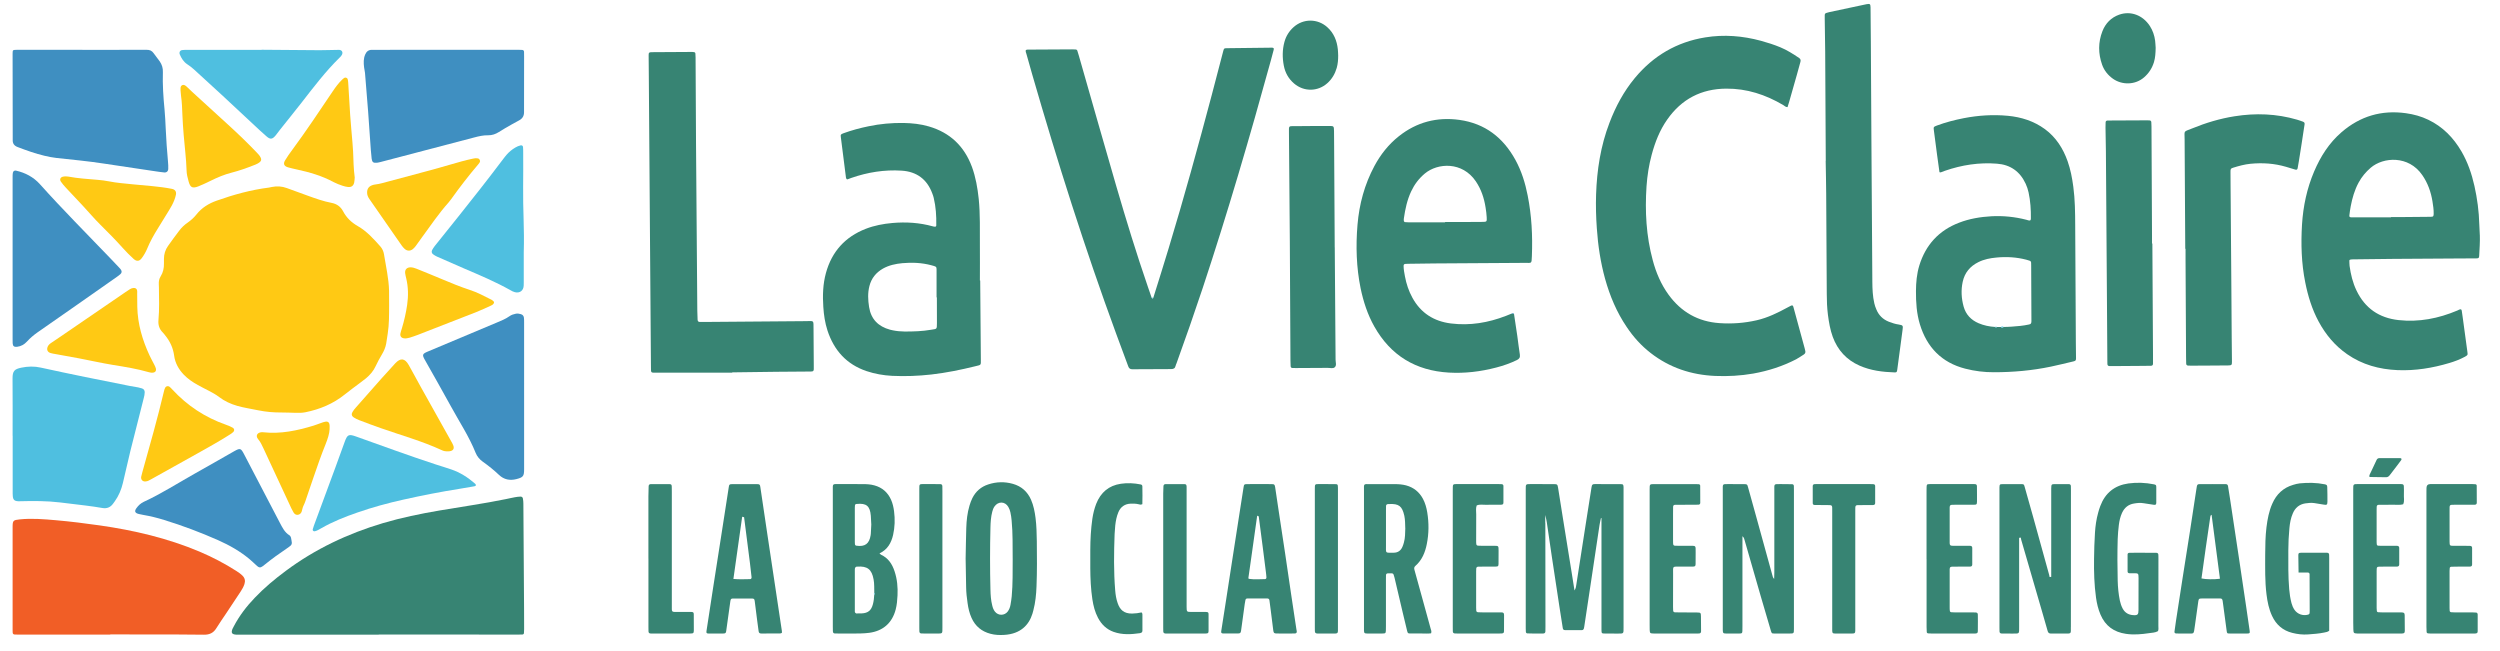 <svg height="44" viewBox="0 0 169 44" width="169" xmlns="http://www.w3.org/2000/svg"><path d="m26.305 20.66c-.004.633.004 1.262-.094 1.887-.035.227-.066.457-.105.684-.047.258-.148.492-.281.715-.156.266-.305.531-.434.812-.145.32-.375.582-.641.809-.129.105-.262.203-.398.305-.344.262-.703.516-1.039.789-.789.637-1.688 1.008-2.668 1.207-.215.043-.434.047-.652.039-.32-.008-.641-.023-.961-.023-.523.004-1.043-.039-1.562-.145-.477-.102-.957-.168-1.426-.301-.445-.129-.863-.316-1.234-.602-.215-.164-.453-.293-.691-.418-.25-.129-.5-.254-.746-.391-.352-.195-.68-.418-.957-.707-.344-.363-.582-.789-.645-1.285-.07-.516-.277-.957-.598-1.355-.055-.07-.109-.145-.172-.207-.238-.234-.32-.52-.289-.844.066-.73.039-1.465.031-2.195 0-.078-.004-.156-.008-.23-.008-.184.02-.355.121-.516.172-.27.234-.566.227-.883-.004-.102 0-.207 0-.309 0-.316.09-.609.273-.867.242-.348.496-.688.75-1.023.164-.219.355-.406.582-.559.223-.156.422-.336.59-.547.363-.461.832-.746 1.375-.938 1.152-.41 2.32-.73 3.531-.883.062-.008.125-.023.188-.039.348-.07.688-.051 1.02.074.469.176.938.34 1.406.512.531.191 1.062.383 1.617.488.348.066.613.254.777.566.23.438.566.758.988 1 .613.348 1.074.863 1.535 1.383.129.148.211.328.242.52.129.824.324 1.637.344 2.477.008.332.004.668.004 1zm0 0" fill="#ffc914"/><path d="m77.969 20.113c.344-1.105.695-2.207 1.027-3.312 1.043-3.438 1.996-6.902 2.918-10.375.258-.98.512-1.965.77-2.945.051-.207.062-.219.246-.223 1-.012 1.996-.023 2.996-.035.012 0 .027-.004.039-.004.137.008.164.035.133.16-.059.234-.125.473-.188.707-1.418 5.16-2.922 10.297-4.605 15.379-.566 1.703-1.16 3.402-1.77 5.09-.023.059-.055.117-.066.18-.039.172-.145.215-.309.215-.871 0-1.742.004-2.613.012-.148 0-.227-.055-.277-.195-.27-.738-.547-1.469-.816-2.203-2.121-5.773-3.973-11.633-5.68-17.543-.129-.457-.262-.914-.387-1.371-.023-.082-.07-.168-.043-.262.082-.051.172-.035.262-.035.961-.008 1.918-.012 2.879-.016.078-.004.152 0 .23.008.051.004.098.031.113.086.035.109.07.219.102.332.84 2.938 1.676 5.875 2.527 8.809.668 2.293 1.367 4.574 2.145 6.832.082.242.168.484.25.727.051.074.09.062.117-.02zm0 0" fill="#378473"/><path d="m25.602 42.902c-3.148 0-6.297 0-9.445 0-.129 0-.258.012-.379-.035-.086-.035-.117-.094-.109-.184.012-.129.082-.238.141-.352.375-.711.855-1.34 1.41-1.918.637-.672 1.348-1.262 2.086-1.812 1.996-1.488 4.207-2.531 6.582-3.238 1.254-.371 2.531-.633 3.816-.852 1.5-.258 3.008-.465 4.5-.773.203-.039.398-.09.602-.125.125-.023.254-.039.379-.043.082-.004.152.047.164.133.02.113.031.23.031.344.016 2.363.035 4.727.047 7.09.004.465.004.926.004 1.391 0 .09-.004.18-.012.266-.004.059-.043.094-.102.098-.113.004-.23.008-.344.008-2.012-.004-4.02-.008-6.031-.008-1.113-.004-2.227 0-3.34 0zm0 0" fill="#378473"/><path d="m120.836 7.242c-.133 0-.199-.086-.285-.137-1.195-.707-2.469-1.125-3.863-1.113-1.684.012-3.016.707-3.984 2.09-.508.723-.824 1.531-1.051 2.383-.188.695-.297 1.406-.348 2.125-.113 1.691-.023 3.363.422 5.008.223.836.559 1.625 1.07 2.328.855 1.172 2 1.82 3.441 1.918.848.059 1.688-.004 2.52-.195.742-.172 1.422-.504 2.086-.867.387-.207.34-.211.453.203.238.852.469 1.707.699 2.562.016.051.02.102.035.152.035.109.008.199-.094.266-.172.105-.34.227-.52.324-.918.473-1.891.785-2.902.965-.852.148-1.707.195-2.566.16-1.613-.07-3.09-.555-4.375-1.559-.633-.492-1.164-1.082-1.609-1.75-.676-.996-1.137-2.094-1.461-3.254-.309-1.117-.48-2.258-.559-3.414-.055-.758-.074-1.516-.051-2.273.055-1.664.305-3.297.906-4.863.418-1.098.965-2.125 1.719-3.031 1.246-1.5 2.828-2.43 4.754-2.742 1.27-.207 2.527-.105 3.766.23.445.121.883.262 1.309.438.453.188.863.449 1.27.723.102.066.121.152.09.266-.082.297-.164.594-.246.891-.172.605-.344 1.211-.516 1.812-.035.121-.074.242-.109.355zm0 0" fill="#378473"/><path d="m167.637 15.895c.016.465-.02.926-.043 1.387-.008.156-.035.18-.184.184-.488.004-.977.004-1.461.008-1.395.008-2.789.016-4.188.027-.883.008-1.766.02-2.648.031-.074 0-.152 0-.227.016-.031.004-.074.031-.07.078.008.117 0 .23.016.348.078.574.215 1.137.465 1.66.574 1.203 1.531 1.859 2.844 2.004 1.383.152 2.699-.109 3.973-.645.047-.023.09-.047.137-.066.102-.039.148-.02.164.082.023.152.043.305.066.457.105.777.211 1.551.316 2.328.031.203.02.219-.18.328-.328.176-.676.309-1.031.414-1.148.344-2.316.535-3.52.484-1.227-.055-2.371-.363-3.395-1.074-.828-.574-1.453-1.324-1.93-2.207-.449-.832-.723-1.727-.906-2.648-.262-1.297-.297-2.605-.219-3.914.078-1.238.332-2.441.82-3.586.434-1.02 1.016-1.934 1.859-2.66 1.258-1.082 2.707-1.508 4.352-1.277.523.074 1.027.211 1.504.441.977.469 1.703 1.211 2.246 2.145.422.727.691 1.512.875 2.332.191.855.305 1.719.328 2.594.008.242.023.488.035.73zm-6.004-1.203v-.016c.305 0 .613 0 .922-.004.586-.004 1.176-.008 1.762-.016.176-.004.195-.031.199-.203.008-.285-.039-.562-.082-.844-.105-.641-.316-1.238-.691-1.777-.922-1.336-2.625-1.227-3.484-.492-.336.289-.609.617-.82 1.008-.27.5-.426 1.043-.531 1.598-.039.199-.066.406-.09.609-.012.102.023.133.129.137h.191zm0 0" fill="#378473"/><path d="m102.348 21.23c.074.496.152.992.223 1.488.059.418.105.84.172 1.258.027.184-.039.285-.199.363-.449.219-.922.383-1.406.508-1.047.273-2.109.402-3.191.34-2.246-.129-3.941-1.152-5.051-3.129-.449-.801-.73-1.668-.918-2.566-.289-1.418-.332-2.855-.211-4.297.117-1.395.477-2.727 1.141-3.969.418-.777.953-1.461 1.648-2.012 1.207-.961 2.582-1.32 4.105-1.109 1.73.242 2.957 1.199 3.785 2.711.41.75.66 1.559.824 2.395.27 1.355.34 2.727.285 4.105-.023.539-.004.449-.477.453-2.035.016-4.074.023-6.109.039-.59.004-1.176.016-1.766.023-.062.004-.129.004-.191.008-.098.008-.129.043-.129.148.004.234.047.461.09.688.094.508.254.996.504 1.449.566 1.035 1.453 1.598 2.609 1.742 1.285.16 2.523-.051 3.723-.516.121-.047.238-.098.359-.145.059.008.121.016.18.027zm-4.66-6.199c0-.008 0-.016 0-.023h1.227c.438-.004.871-.004 1.305-.008.285-.004.297-.012.281-.312-.012-.215-.039-.434-.074-.648-.098-.641-.297-1.242-.664-1.785-.914-1.344-2.566-1.25-3.441-.527-.402.336-.707.738-.926 1.207-.27.574-.402 1.188-.492 1.812-.012.062-.012.129-.004.191.004.031.043.074.066.078.102.012.207.016.309.016zm0 0" fill="#378473"/><path d="m131.109 11.645c-.055-.398-.113-.793-.164-1.188-.074-.547-.145-1.094-.215-1.641-.031-.23-.027-.242.211-.332.59-.219 1.195-.375 1.812-.496.984-.191 1.98-.254 2.98-.16.906.086 1.754.355 2.5.898.75.551 1.227 1.301 1.535 2.164.199.559.309 1.141.387 1.727.117.867.125 1.742.129 2.617.016 2.645.031 5.293.043 7.941.004.348.012.691.012 1.039 0 .145-.023.18-.168.215-.512.121-1.02.246-1.531.355-1.27.266-2.559.379-3.855.379-.652.004-1.301-.078-1.938-.242-1.59-.41-2.586-1.438-3.062-2.996-.223-.734-.27-1.488-.266-2.25.004-.582.055-1.156.223-1.715.43-1.406 1.324-2.383 2.695-2.906.699-.27 1.43-.391 2.176-.434.797-.043 1.586.035 2.359.234.051.012.098.031.148.043.129.031.164.004.168-.129.008-.59-.031-1.18-.156-1.762-.043-.199-.109-.395-.195-.582-.387-.836-1.039-1.293-1.945-1.359-1.203-.094-2.371.086-3.512.48-.098.035-.191.074-.289.109-.012 0-.023-.004-.082-.012zm3.766 10.457c.035.051.07.055.109.004h.277c.059.062.121.062.18-.004.18-.004.359-.004.539-.02.395-.027.789-.059 1.176-.145.137-.031.16-.066.168-.211.004-.039 0-.078 0-.117-.004-1.219-.012-2.438-.016-3.656 0-.062-.004-.125-.004-.191-.004-.07-.035-.121-.109-.141-.07-.02-.145-.047-.219-.066-.664-.172-1.336-.211-2.016-.145-.422.039-.836.117-1.219.309-.562.277-.93.715-1.062 1.332-.121.562-.09 1.121.062 1.672.152.547.504.91 1.016 1.129.359.152.73.227 1.117.25zm0 0" fill="#378473"/><path d="m66.262 18.965c.016 1.773.031 3.543.043 5.316.004.43.031.375-.375.477-.98.242-1.969.445-2.977.559-.879.098-1.762.133-2.645.09-.59-.031-1.172-.133-1.73-.32-1.352-.457-2.199-1.402-2.641-2.746-.168-.516-.246-1.051-.281-1.59-.051-.77-.031-1.539.176-2.293.398-1.453 1.301-2.449 2.699-2.992.574-.223 1.18-.336 1.793-.391.926-.082 1.84-.023 2.738.227.051.016.102.023.152.023.043.004.062-.031.078-.07.004-.012 0-.023 0-.039.012-.617-.027-1.23-.172-1.836-.023-.098-.055-.195-.094-.293-.355-.969-1.059-1.488-2.082-1.551-1.16-.074-2.293.109-3.395.492-.082.031-.164.066-.25.094-.039.012-.074-.008-.09-.047-.012-.023-.02-.051-.023-.074-.113-.906-.23-1.809-.344-2.715-.023-.191-.016-.203.176-.277.555-.203 1.121-.355 1.699-.473.777-.164 1.57-.234 2.363-.223.578.012 1.152.07 1.707.234 1.43.414 2.395 1.332 2.914 2.73.258.703.383 1.434.461 2.176.105 1.039.07 2.082.078 3.121.008.797 0 1.594 0 2.391zm-2.93 1.141c-.004 0-.012 0-.02 0 0-.566 0-1.129 0-1.695 0-.062.004-.129 0-.191-.004-.172-.02-.191-.184-.242-.059-.02-.121-.035-.184-.051-.637-.168-1.289-.195-1.941-.137-.457.043-.906.137-1.316.367-.469.27-.781.656-.914 1.18-.121.469-.098.941-.023 1.414.129.828.625 1.32 1.414 1.535.062.016.125.031.188.043.262.055.527.078.801.082.602 0 1.199-.016 1.793-.121.379-.07.391.004.391-.453-.008-.578-.004-1.156-.004-1.73zm0 0" fill="#378473"/><path d="m7.457 42.898c-2.086 0-4.172 0-6.258 0-.066 0-.129 0-.195-.004-.086 0-.145-.043-.148-.137-.004-.062-.004-.125-.004-.191 0-2.312 0-4.625 0-6.938 0-.438.043-.473.473-.516.82-.086 1.637-.016 2.453.055.992.086 1.984.211 2.973.352 2.312.332 4.574.859 6.734 1.77.863.367 1.691.797 2.48 1.301.152.098.301.199.43.328.16.16.199.348.129.566-.059.184-.156.348-.262.512-.328.504-.664 1.004-1 1.508-.211.32-.438.633-.637.961-.195.32-.461.445-.832.441-1.176-.016-2.355-.016-3.531-.016-.934-.004-1.871-.004-2.805-.004zm0 0" fill="#f15e26"/><path d="m49.5 25.191c-1.703 0-3.406 0-5.109 0-.414 0-.383.043-.387-.398-.023-3.145-.047-6.293-.07-9.441-.023-3.402-.051-6.809-.074-10.211-.004-.465-.012-.926-.012-1.391-.004-.188.027-.223.223-.223.91-.008 1.816-.012 2.727-.016.039 0 .078.004.113.012.055.008.094.039.098.098.008.09.012.18.012.27.012 1.965.02 3.934.031 5.898.027 3.738.055 7.477.086 11.215 0 .203.012.41.02.613.004.09.051.145.141.148.102.004.207.004.309 0 2.277-.016 4.555-.039 6.832-.055.625-.004.543-.098.555.551.012.812.012 1.621.016 2.43v.27c0 .09-.039.145-.133.152-.09.004-.18.004-.27.004-.703.004-1.406.008-2.113.016-.996.012-1.996.027-2.992.039zm0 0" fill="#378473"/><path d="m123.422 10.871c-.012-2.457-.023-4.91-.039-7.363-.004-.746-.02-1.492-.031-2.238 0-.078 0-.152 0-.23-.004-.086.031-.148.121-.168.062-.016.121-.035.184-.051.812-.172 1.629-.348 2.441-.52.023-.008.051-.012.074-.016.234-.043.273-.023.277.219.012.77.016 1.543.02 2.312.012 2.277.023 4.551.039 6.824.02 3.137.043 6.273.062 9.41.004.488.023.977.133 1.453.031.137.078.273.133.402.16.402.445.684.848.844.215.082.434.156.664.188.32.047.297.094.262.383-.047.355-.094.711-.141 1.066-.07.535-.141 1.07-.215 1.605-.023.168-.043.188-.188.184-.809-.027-1.605-.125-2.359-.457-.879-.387-1.477-1.039-1.812-1.941-.176-.484-.262-.992-.328-1.5-.059-.473-.078-.945-.078-1.422-.008-2.25-.023-4.5-.039-6.75-.004-.746-.023-1.488-.035-2.234zm0 0" fill="#378473"/><path d="m5.566 3.371c1.445 0 2.891.004 4.336-.004.215-.004.363.055.484.23.129.191.285.363.414.555.148.215.223.457.211.727-.027.848.031 1.691.113 2.535.039.422.059.844.078 1.27.031.754.09 1.512.156 2.266.016.152.02.305.016.461-.004.164-.109.262-.273.246-.191-.016-.379-.047-.57-.074-1.176-.176-2.352-.348-3.523-.527-1.062-.164-2.133-.262-3.199-.379-.266-.027-.531-.086-.793-.145-.621-.145-1.223-.363-1.82-.59-.242-.09-.348-.246-.336-.496.004-.09 0-.18 0-.27-.004-1.785-.004-3.57-.008-5.355 0-.062 0-.129 0-.191.004-.25.008-.258.262-.262h1.422 3.031zm0 0" fill="#3f8fc1"/><path d="m.852 29.449c0-1.289.008-2.574-.004-3.859-.004-.516.133-.637.586-.734.445-.094.887-.105 1.332-.004 1.996.441 4.004.84 6.008 1.238.191.035.379.062.566.098.09.02.176.043.262.07.121.043.184.133.18.266-.004.129-.027.254-.062.379-.305 1.191-.609 2.387-.906 3.582-.176.723-.332 1.449-.508 2.172-.105.441-.277.855-.543 1.227-.035.051-.074.102-.113.156-.18.254-.418.355-.73.301-.379-.066-.758-.121-1.141-.168-.57-.074-1.141-.137-1.711-.207-.906-.109-1.812-.105-2.723-.082-.039 0-.078 0-.117 0-.25-.012-.344-.098-.363-.348-.012-.117-.008-.23-.008-.348 0-1.246 0-2.492 0-3.738zm0 0" fill="#4fbfe0"/><path d="m30.199 3.367h4.875c.078 0 .152.004.23.008.074.004.117.055.121.125.004.102.004.203.004.309 0 1.207-.004 2.414-.004 3.621v.152c.004.258-.113.441-.34.559-.168.09-.336.18-.504.277-.289.164-.578.328-.859.508-.223.141-.461.223-.723.219-.324-.008-.633.066-.945.148-1.766.469-3.535.926-5.305 1.391-.332.086-.668.176-1 .262-.086.02-.176.047-.262.055-.25.027-.332-.035-.363-.277-.02-.191-.039-.383-.055-.574-.062-.871-.117-1.742-.184-2.613-.066-.871-.141-1.738-.211-2.609-.012-.125-.047-.25-.062-.379-.035-.297-.047-.586.078-.871.086-.195.223-.309.441-.309h.23zm0 0" fill="#3f8fc1"/><path d="m147.723 16.816c-.016-2.469-.031-4.934-.043-7.402 0-.609-.109-.484.504-.73.926-.379 1.879-.668 2.871-.824 1.422-.227 2.832-.176 4.219.227.062.02.125.035.184.059.406.133.352.117.297.484-.109.75-.23 1.496-.348 2.246-.027.164-.051.328-.086.492-.02.098-.07.125-.168.094-.211-.059-.418-.125-.625-.188-.785-.23-1.586-.281-2.395-.203-.398.039-.781.145-1.16.262-.176.051-.191.082-.191.277-.004.258.004.516.004.773.02 2.375.039 4.754.055 7.129.008 1.121.016 2.238.023 3.355.004.527.012 1.055.016 1.578.004.223-.023.254-.234.258-.332.004-.664.004-.996.008-.488 0-.973.004-1.461.008-.09 0-.18 0-.27-.004-.094-.004-.133-.062-.133-.148-.004-.145-.008-.285-.008-.426-.012-2.199-.023-4.395-.035-6.594 0-.242 0-.488 0-.73-.004 0-.012 0-.02 0zm0 0" fill="#378473"/><path d="m145.5 16.461c.012 2.504.027 5.008.043 7.512v.617c0 .094-.055.137-.145.137-.27.004-.535.004-.805.008-.562.004-1.125.008-1.691.012-.102.004-.203.004-.305 0-.094-.004-.137-.059-.137-.148 0-.102-.004-.207-.004-.309-.008-1.375-.016-2.75-.027-4.121-.023-3.316-.043-6.629-.07-9.941-.004-.539-.02-1.078-.027-1.617 0-.117 0-.23.008-.348.004-.074.055-.109.125-.117.066-.004.129 0 .191 0 .82-.004 1.641-.012 2.457-.012.066-.004.129-.004.191.004.07.004.121.043.125.117.004.102.008.207.012.309.012 2.453.023 4.906.035 7.359.004.18 0 .359 0 .539zm0 0" fill="#378473"/><path d="m90.23 16.723c.02 2.531.039 5.062.055 7.594 0 .172.086.391-.059.512-.117.105-.32.035-.484.039-.715.008-1.434.008-2.148.012-.078 0-.152 0-.23-.004-.074-.004-.117-.051-.117-.125-.008-.129-.012-.258-.012-.387-.016-2.684-.023-5.367-.043-8.055-.016-2.441-.039-4.879-.059-7.32-.004-.527-.039-.453.445-.461.754-.012 1.512-.008 2.266-.012.324 0 .328.004.336.344.004.348.008.695.008 1.043.016 2.273.027 4.547.039 6.82zm0 0" fill="#378473"/><path d="m.852 17.504c0-1.848 0-3.699 0-5.547 0-.09 0-.18.016-.27.016-.113.109-.18.219-.152.625.145 1.172.43 1.609.914 1.539 1.719 3.172 3.352 4.766 5.016.195.203.391.406.582.613.043.047.09.094.125.145.078.113.074.211-.031.309-.074.07-.16.129-.242.188-1.781 1.25-3.562 2.5-5.352 3.742-.266.188-.508.391-.723.629-.18.195-.395.32-.664.352-.203.023-.289-.039-.301-.238-.008-.102-.004-.203-.004-.309 0-1.797 0-3.594 0-5.391zm0 0" fill="#3f8fc1"/><path d="m35.43 26.754v4.973c0 .461-.066.543-.52.66-.441.113-.84.035-1.176-.281-.344-.328-.715-.625-1.102-.898-.211-.152-.379-.348-.477-.59-.445-1.113-1.109-2.113-1.68-3.16-.57-1.047-1.164-2.078-1.75-3.121-.199-.352-.18-.414.188-.57 1.555-.656 3.113-1.312 4.668-1.961.297-.125.594-.242.859-.43.125-.09.273-.137.422-.168.117-.027.23-.004.344.027.125.035.195.117.211.242.012.102.012.207.012.309zm0 0" fill="#3f8fc1"/><path d="m104.465 35.359c0 2.324.004 4.648.008 6.977 0 .113 0 .23-.004.348-.004.086-.055.141-.145.141-.246 0-.488.004-.73 0-.117 0-.23 0-.348-.008-.055-.004-.09-.043-.098-.102-.004-.074-.008-.152-.008-.227 0-3.137 0-6.273 0-9.406 0-.363-.012-.359.359-.359.512.004 1.023 0 1.535.004.234 0 .254.016.293.254.109.672.215 1.344.32 2.016.199 1.23.395 2.457.594 3.688.062.395.125.785.195 1.23.094-.148.105-.266.121-.379.219-1.383.43-2.766.645-4.148.125-.809.254-1.621.383-2.434.008-.039.016-.074.023-.113.02-.07.066-.105.137-.113.023 0 .051-.004.074-.004.578 0 1.152 0 1.73.004.176 0 .195.027.203.199.004.09 0 .18 0 .27v9.211c.004.449.016.422-.414.422-.281 0-.562 0-.844-.004-.223 0-.23-.012-.234-.246-.004-.09 0-.18 0-.27 0-2.238 0-4.473 0-6.711 0-.191 0-.383 0-.574-.012-.004-.023-.004-.035-.008-.031.152-.07.301-.094.453-.219 1.434-.43 2.871-.645 4.305-.129.863-.258 1.727-.391 2.59-.004.039-.012.074-.023.113-.02.062-.055.117-.129.117-.387.004-.77.004-1.152 0-.094 0-.137-.055-.148-.141-.07-.457-.145-.914-.215-1.371-.172-1.141-.348-2.285-.52-3.426-.113-.773-.227-1.551-.34-2.324-.035-.188-.047-.293-.113-.52 0 .203 0 .371.004.547zm0 0" fill="#378473"/><path d="m19.727 36.688c.004.078-.027.148-.086.199-.078.066-.16.129-.246.184-.512.344-1.012.703-1.488 1.09-.051.043-.098.082-.152.117-.156.109-.234.105-.375-.016-.164-.145-.316-.301-.484-.441-.652-.551-1.387-.965-2.16-1.309-1.184-.523-2.395-.98-3.629-1.359-.465-.145-.938-.262-1.418-.344-.098-.016-.199-.039-.301-.062-.266-.062-.32-.188-.16-.402.129-.18.289-.328.492-.422 1.188-.547 2.289-1.258 3.426-1.895.895-.5 1.781-1.012 2.676-1.52.41-.23.461-.219.676.195.809 1.547 1.617 3.09 2.422 4.641.168.316.324.645.648.844.047.027.086.098.102.152.031.113.039.23.059.348zm0 0" fill="#3f8fc1"/><path d="m17.688 3.363c1.305.012 2.609.023 3.918.031.434 0 .867-.02 1.305-.023.199 0 .297.16.199.34-.035.066-.09.125-.145.176-.957.938-1.762 2-2.582 3.055-.48.617-.977 1.223-1.461 1.836-.098.117-.184.246-.281.367-.234.285-.371.297-.637.062-.137-.117-.27-.238-.402-.359-.875-.812-1.746-1.625-2.617-2.438-.621-.574-1.246-1.148-1.871-1.715-.141-.129-.297-.246-.457-.352-.25-.164-.391-.402-.504-.664-.055-.137.012-.27.156-.293.125-.016.254-.016.383-.016h4.996zm0 0" fill="#4fbfe0"/><path d="m117.789 36.242v6.098c0 .105 0 .207-.004.309-.004.148-.027.176-.188.176-.309.004-.613.004-.922 0-.188 0-.207-.031-.215-.234-.004-.074 0-.152 0-.23 0-3.059 0-6.117 0-9.176 0-.508-.051-.457.445-.461.336 0 .668 0 1 .004.191 0 .211.012.262.207.188.656.367 1.312.547 1.969.363 1.32.727 2.648 1.094 3.969.023.082.035.176.125.262.004-.156.012-.289.012-.422 0-1.852 0-3.703 0-5.551 0-.477-.047-.434.434-.438.254 0 .512.004.766.008.074 0 .117.047.121.121.004.102.004.203.004.305v9.254.117c-.004.293-.004.297-.301.297-.332.004-.668.004-1 0-.199 0-.203-.004-.262-.203-.227-.762-.449-1.527-.672-2.289-.367-1.27-.73-2.543-1.098-3.812-.023-.082-.031-.172-.148-.277zm0 0" fill="#378473"/><path d="m35.406 16.992v2.078c0 .078 0 .156-.004.234-.012.34-.262.531-.594.449-.109-.027-.215-.082-.312-.141-1.008-.566-2.07-1.012-3.129-1.465-.609-.262-1.219-.531-1.828-.801-.09-.043-.18-.094-.262-.156-.094-.066-.117-.176-.07-.277.051-.102.117-.199.188-.289.527-.66 1.059-1.32 1.586-1.98.984-1.234 1.961-2.469 2.91-3.73.156-.203.305-.414.488-.594.188-.18.395-.328.629-.434.059-.023.121-.043.184-.059.086-.02.16.031.164.113.012.129.012.258.012.387 0 .77.008 1.539-.004 2.309-.02 1.453.09 2.902.043 4.355zm0 0" fill="#4fbfe0"/><path d="m65.277 37.723c.016-.668.02-1.348.043-2.027.016-.512.07-1.023.219-1.52.051-.172.113-.34.191-.5.23-.461.59-.773 1.078-.93.547-.18 1.102-.195 1.66-.039.582.164.988.527 1.23 1.074.172.391.25.809.305 1.23.066.523.078 1.047.086 1.574.012 1.016.02 2.027-.02 3.043-.02.551-.074 1.102-.215 1.637-.02.074-.039.148-.062.223-.238.766-.805 1.359-1.883 1.43-.32.02-.641.012-.953-.074-.594-.156-1.023-.508-1.277-1.07-.145-.32-.223-.656-.27-1-.051-.355-.094-.711-.098-1.074-.008-.652-.023-1.309-.035-1.977zm3.18.051c-.008-.859.012-1.719-.07-2.578-.016-.191-.043-.383-.086-.57-.027-.121-.074-.246-.137-.355-.223-.387-.688-.395-.941-.027-.074.109-.117.23-.148.355-.09.348-.113.707-.121 1.066-.035 1.398-.035 2.797 0 4.195.008.359.031.719.121 1.07.035.152.086.293.184.418.227.285.645.277.863-.008.102-.137.16-.293.188-.457.035-.191.062-.379.082-.57.078-.844.059-1.691.066-2.539zm0 0" fill="#378473"/><path d="m59.453 37.41c.059.055.078.074.098.086.492.223.762.633.922 1.125.176.527.227 1.078.199 1.633-.016.32-.043.641-.125.953-.238.906-.855 1.445-1.777 1.57-.371.051-.738.047-1.109.051-.398 0-.793 0-1.191-.004-.125 0-.16-.039-.168-.16-.004-.102-.004-.207-.004-.309 0-3.055 0-6.109 0-9.168 0-.52-.055-.461.48-.465.512 0 1.023 0 1.535.004.27 0 .535.012.797.086.527.145.898.469 1.125.969.109.246.168.512.203.777.07.539.055 1.078-.066 1.609-.125.531-.371.984-.918 1.242zm-.355 2.785c.051-.035.051-.07.004-.105-.012-.309.012-.617-.047-.922-.125-.684-.422-.914-1.113-.863-.023.004-.055 0-.074.012-.027.023-.059.051-.07.082-.012.047-.012.098-.012.152v2.762c0 .051-.004.105.09.156.102 0 .238.004.379-.004.426-.02.645-.203.754-.621.055-.211.082-.43.09-.648zm-.199-4.742c-.012-.199-.016-.395-.031-.586-.055-.66-.297-.863-.945-.801-.012 0-.023.004-.039.004-.059.008-.086.051-.09.105-.008.051-.008.102-.008.152v2.312c0 .051.004.102.008.152.008.059.047.09.102.098.578.086.871-.133.961-.715.004-.039.008-.078.012-.113.012-.207.02-.41.031-.605zm0 0" fill="#378473"/><path d="m96.742 42.812c-.207.031-.426.012-.641.012-.258.004-.512.004-.77 0-.152-.004-.168-.016-.207-.168-.102-.41-.199-.824-.297-1.234-.188-.789-.371-1.574-.555-2.363-.016-.062-.035-.121-.055-.184-.016-.07-.055-.113-.129-.117-.09 0-.18-.004-.27 0-.07.004-.121.039-.125.117-.004.102-.004.203-.004.309v3.16c0 .09 0 .18-.004.27-.008.188-.027.211-.23.211-.348.004-.691.004-1.039 0-.18 0-.203-.027-.211-.191 0-.09 0-.18 0-.27 0-3.059 0-6.117 0-9.176 0-.523-.062-.461.48-.461.535-.004 1.074-.004 1.613 0 .254 0 .508.02.758.086.512.141.887.445 1.137.91.152.289.238.598.289.914.117.715.113 1.434-.031 2.145-.113.566-.324 1.082-.77 1.473-.094.082-.094.168-.062.277.184.652.363 1.309.543 1.965.184.668.371 1.336.551 2.004.027.094.078.191.027.312zm-1.746-7.105c-.012-.273-.004-.555-.062-.836-.148-.66-.367-.832-1.043-.797-.023 0-.051 0-.078.004-.07.012-.113.051-.117.125-.004.102-.004.207-.004.309 0 .781-.004 1.566 0 2.348 0 .582-.066.496.516.504.289 0 .488-.141.598-.402.043-.094.07-.191.098-.289.09-.312.082-.637.094-.961zm0 0" fill="#378473"/><path d="m32.164 32.828c-.023.012-.055.039-.086.043-.328.059-.656.113-.984.168-1.285.203-2.566.453-3.836.738-1.051.234-2.086.516-3.102.871-.836.289-1.656.613-2.426 1.055-.145.082-.285.172-.449.211-.082.02-.16-.051-.141-.129.023-.09.051-.172.082-.258.484-1.312.969-2.625 1.453-3.934.207-.566.414-1.133.617-1.699.188-.523.273-.566.785-.383 1.781.637 3.562 1.289 5.359 1.879.352.113.707.219 1.059.34.605.203 1.129.539 1.609.957.059.051.074.09.059.141zm0 0" fill="#4fbfe0"/><g fill="#378473"><path d="m149.57 32.727h.883c.086 0 .145.035.16.129.043.281.094.559.133.836.203 1.332.402 2.668.602 4 .164 1.105.328 2.211.492 3.312.078.547.164 1.094.238 1.641.023.152 0 .18-.156.18-.398.004-.797.004-1.191 0-.176 0-.188-.008-.211-.199-.082-.574-.156-1.145-.23-1.719-.066-.539-.035-.441-.496-.449-.32-.004-.641-.004-.961 0-.184.004-.199.02-.227.188-.078.547-.152 1.094-.23 1.641-.098.656-.012.527-.617.539-.219.008-.438 0-.652-.004-.078 0-.121-.051-.113-.121.031-.242.062-.484.102-.727.145-.953.293-1.902.441-2.855.168-1.074.34-2.152.508-3.23.141-.914.273-1.828.418-2.742.078-.488.027-.414.496-.418.203-.004.41-.004.613-.004zm.488 6.398.008-.023c-.188-1.434-.375-2.867-.562-4.301-.062.023-.082.074-.086.121-.207 1.395-.406 2.785-.598 4.18.289.066.852.074 1.238.023zm0 0"/><path d="m145.879 42.664c-.184.109-.395.105-.598.137-.52.078-1.039.125-1.566.047-.812-.117-1.395-.535-1.719-1.297-.16-.371-.25-.758-.305-1.152-.121-.867-.145-1.738-.133-2.613.004-.59.027-1.18.062-1.77.027-.461.094-.922.219-1.367.039-.148.086-.297.141-.441.332-.887.973-1.398 1.902-1.527.574-.078 1.148-.055 1.719.059.133.027.16.051.164.172.004.359 0 .719 0 1.078-.004.125-.047.152-.172.133-.23-.031-.457-.07-.684-.105-.219-.039-.434-.016-.648.02-.387.062-.648.281-.812.633-.117.258-.18.535-.215.816-.039.316-.066.637-.078.957-.027.938-.023 1.875 0 2.812.012.449.055.898.145 1.34.039.191.102.371.191.543.152.285.398.426.715.445.297.02.355-.039.355-.34.004-.719.004-1.441.004-2.16 0-.062 0-.129-.008-.191-.004-.094-.059-.133-.148-.137-.156 0-.309 0-.461-.004-.074-.004-.125-.043-.125-.117-.004-.387-.004-.77 0-1.156 0-.074.059-.109.129-.109.168-.004.332-.004.5-.004.434 0 .871 0 1.305.004.09 0 .145.043.148.137 0 .078.004.152.004.23 0 1.527 0 3.059-.004 4.586 0 .113.023.23-.027.344zm0 0"/><path d="m155.383 38.703c-.004-.383-.012-.77-.016-1.152 0-.16.027-.184.18-.184.422-.004.844-.004 1.266-.004.168 0 .332 0 .5.004.094 0 .137.055.137.145.004.078.004.152.004.23v4.895c-.105.086-.219.098-.328.121-.367.078-.734.102-1.105.129-.359.027-.715-.016-1.066-.105-.637-.16-1.086-.551-1.363-1.145-.215-.461-.312-.949-.375-1.449-.113-.895-.09-1.793-.09-2.695.004-.613.012-1.23.086-1.844.07-.551.168-1.094.395-1.602.277-.637.738-1.074 1.406-1.27.148-.043.297-.086.449-.102.562-.055 1.125-.051 1.684.062.141.027.172.059.176.199.008.32.016.641.012.965-.004.227-.039.246-.25.211-.215-.039-.43-.074-.645-.105-.203-.027-.406-.008-.609.023-.402.066-.672.297-.832.664-.141.32-.203.664-.234 1.008-.047.5-.074 1-.074 1.5 0 .875-.016 1.75.059 2.621.027.32.074.637.156.949.043.16.109.316.203.453.203.293.57.422.918.324.07-.02.105-.062.105-.133 0-.039.004-.078.004-.117-.004-.836-.004-1.672-.008-2.504-.02-.074-.078-.094-.141-.094-.203 0-.402 0-.602 0zm0 0"/><path d="m159.078 37.734c0-1.555-.004-3.109 0-4.66 0-.348 0-.348.328-.352h2.762c.066 0 .129 0 .191.004.09.004.141.051.141.145.004.18.012.359.004.539-.016.227.055.461-.051.68-.211.062-.43.023-.645.031-.332.008-.664 0-.996.004-.09 0-.145.039-.148.133-.004.078-.004.156-.004.23v2.043.117c.008.234.012.246.234.246.293.004.59.004.883.004h.27c.09.004.141.055.141.145v1.117c0 .094-.059.141-.148.141-.355 0-.715 0-1.074.004-.301 0-.301.004-.305.293v2.504c0 .062.004.125.012.191.004.055.039.09.098.094.102.008.203.008.305.012.422 0 .848-.004 1.27 0 .168.004.207.039.211.199.004.348.008.695.008 1.043-.004.145-.039.176-.184.184-.102.004-.207.004-.309.004-.805 0-1.613 0-2.418 0-.102 0-.203 0-.309-.004-.23-.012-.25-.031-.258-.277-.008-.152-.008-.305-.008-.461 0-1.449 0-2.902 0-4.352zm0 0"/><path d="m111.516 37.738c0-1.559 0-3.113 0-4.668 0-.344.004-.344.328-.344.922-.004 1.844-.004 2.766 0 .078 0 .156 0 .23.008.055.008.094.047.094.102.004.387.004.773.004 1.156 0 .074-.047.121-.121.125-.141.004-.281.004-.422.004-.383.004-.766.004-1.152.004-.094 0-.141.047-.141.141 0 .168-.004.336-.004.5v1.773c0 .066 0 .129.004.195.008.125.035.156.16.16.297.004.59 0 .887.004.531.004.473-.059.477.469 0 .254 0 .512-.004.77-.004.125-.039.16-.16.164-.27.004-.539 0-.809.004-.637.008-.547-.09-.551.543-.008.734-.004 1.465-.004 2.199 0 .074.004.152.008.23.004.078.051.113.125.117.09.004.176.004.266.004.41.004.82.004 1.23.008.242.004.254.02.258.27.008.336.008.668.008 1.004 0 .09-.047.141-.141.145-.078 0-.152.004-.23.004-.895 0-1.793 0-2.688 0-.066 0-.129 0-.191-.004-.191-.008-.211-.027-.223-.23-.008-.117-.004-.23-.004-.348 0-1.504 0-3.008 0-4.508zm0 0"/><path d="m98.207 37.793c0-1.531 0-3.059 0-4.586 0-.105 0-.207.004-.309.004-.133.035-.164.152-.172.074-.004.152-.004.23-.004h2.648c.09 0 .18 0 .27.008.07.004.121.043.121.121 0 .371.004.746 0 1.117 0 .113-.039.148-.172.152-.332.004-.668-.008-1 .004-.211.008-.43-.051-.637.047-.07.199-.031.402-.031.605-.008.555-.004 1.105-.004 1.66v.23c.008.199.027.223.219.227.164.004.332.004.5.004h.457c.34-.004.34-.008.34.336 0 .297 0 .594-.004.887-.004.156-.027.176-.184.18-.297.004-.59 0-.883.004-.105 0-.207 0-.309.004-.074.004-.117.043-.129.113-.008.066-.008.129-.008.195v2.465c0 .062.004.129.008.191.004.074.051.113.125.117.102.004.203.008.305.008.422 0 .844-.004 1.266 0 .145.004.18.039.184.188.004.359 0 .719-.004 1.078 0 .117-.043.152-.164.16-.078.004-.152.004-.23.004-.895 0-1.793 0-2.688 0-.078 0-.152 0-.23-.004-.09-.004-.145-.043-.148-.137-.004-.105-.004-.207-.004-.309 0-1.531 0-3.059 0-4.586zm0 0"/><path d="m130.234 37.793c0-1.531 0-3.059 0-4.586 0-.09 0-.18.004-.27.004-.188.02-.203.188-.211.039-.004.078-.004.117-.004h2.801c.055 0 .105.004.156.004.09 0 .141.047.141.141.004.195.004.387.004.578 0 .156.004.309 0 .465-.008.191-.023.211-.234.211-.406.004-.816 0-1.227 0-.078 0-.152 0-.23.004-.117.008-.148.043-.156.172v.152 2.121.152c.012.141.043.168.195.172.168.004.332.004.5.004h.691c.094 0 .141.051.141.145v1.117c0 .094-.051.141-.145.141-.32 0-.641 0-.957.004-.078 0-.156-.004-.23 0-.156.008-.184.031-.195.176v.152 2.43c0 .074 0 .152.012.23.004.055.047.09.102.094.09.008.18.012.27.012h1.188c.066 0 .129 0 .191.004.094.004.141.055.141.145.004.152.004.309.004.461 0 .219 0 .438-.004.656-.004.121-.039.152-.164.16-.051.004-.102.004-.152.004-.949 0-1.895 0-2.844-.004-.062 0-.129 0-.191-.008-.055-.004-.098-.035-.102-.094-.008-.113-.012-.23-.012-.344 0-1.531 0-3.059 0-4.586zm0 0"/><path d="m164.027 37.75c0-1.5 0-3.004 0-4.504 0-.09 0-.18.004-.27.004-.164.094-.25.266-.254h.078 2.727c.074 0 .152.004.227.012.059.004.098.039.098.098.004.387.004.77.004 1.156 0 .094-.062.133-.152.133-.434 0-.867 0-1.305 0-.406 0-.383-.016-.383.367v2.043.078c.008.281.008.285.273.289h.844c.09 0 .18 0 .27.004.09 0 .137.051.137.141v1.117c0 .098-.055.141-.145.141-.32 0-.641 0-.957.004-.105 0-.207 0-.309.008-.055.004-.098.035-.102.094-.008.062-.012.129-.012.191v2.504c0 .062 0 .129.008.191.008.055.047.09.105.094.086.008.176.012.266.012h1.191c.074 0 .152.004.23.012.055.004.086.043.098.102 0 .012.004.023.004.035 0 .371.004.746 0 1.117 0 .121-.043.152-.168.16-.035.004-.074.004-.113.004-.961 0-1.918 0-2.879 0-.062 0-.129-.004-.191-.012-.055-.004-.098-.039-.102-.098-.008-.113-.012-.23-.012-.344 0-1.539 0-3.082 0-4.621zm0 0"/></g><path d="m4.434 11.922c.059.004.125.004.188.016.652.125 1.316.16 1.98.219.254.023.508.051.758.102.543.109 1.09.145 1.637.203.875.09 1.758.133 2.625.305.207.043.309.172.273.387-.023.125-.066.246-.109.367-.098.254-.227.488-.371.715-.25.406-.496.809-.746 1.211-.273.438-.523.883-.719 1.359-.094.227-.215.438-.359.633-.164.227-.344.254-.555.066-.254-.23-.5-.477-.73-.734-.488-.547-1-1.062-1.52-1.578-.418-.414-.797-.867-1.199-1.297-.375-.402-.758-.801-1.133-1.207-.121-.129-.238-.266-.34-.414-.102-.156-.023-.305.164-.336.047-.012.102-.012.156-.016zm0 0" fill="#ffc914"/><path d="m32.152 10.695c.07.004.105.004.145.012.121.02.191.152.133.266-.023.043-.059.086-.09.125-.648.758-1.258 1.551-1.84 2.363-.051.074-.105.145-.164.211-.66.738-1.215 1.555-1.797 2.352-.145.195-.281.398-.426.594-.062.082-.129.16-.207.223-.184.145-.391.133-.559-.023-.074-.066-.141-.148-.199-.23-.727-1.043-1.449-2.082-2.172-3.125-.098-.141-.168-.289-.16-.465.004-.23.109-.387.324-.469.062-.023.125-.043.188-.051.355-.039.695-.152 1.043-.242.961-.262 1.926-.512 2.887-.773.652-.18 1.301-.375 1.953-.555.234-.066.469-.121.707-.172.086-.023.176-.031.234-.039zm0 0" fill="#ffc914"/><path d="m10.262 25.195c-.039-.004-.117-.008-.188-.031-.801-.234-1.621-.363-2.441-.496-.773-.125-1.531-.301-2.297-.445-.527-.098-1.059-.191-1.586-.289-.113-.02-.227-.035-.336-.07-.203-.062-.273-.23-.191-.426.047-.113.133-.188.23-.254.211-.145.422-.285.637-.43 1.457-1 2.914-1.996 4.375-2.996.105-.07.215-.141.32-.211.078-.047.16-.078.25-.082.133-.008.227.066.238.195.008.062 0 .129 0 .191.004.297 0 .59.008.887.023 1.164.344 2.25.832 3.297.098.207.211.41.316.617.039.078.082.16.105.246.047.188-.047.301-.273.297zm0 0" fill="#ffc914"/><path d="m30.301 30.512c-.18.004-.305-.016-.422-.074-1.34-.621-2.762-1.012-4.148-1.5-.48-.168-.961-.348-1.438-.531-.133-.051-.262-.113-.379-.188-.141-.09-.172-.223-.086-.367.062-.109.145-.211.23-.305.566-.645 1.133-1.289 1.703-1.93.316-.355.633-.707.957-1.055.359-.383.645-.352.91.109.281.492.539.992.816 1.484.68 1.223 1.367 2.441 2.047 3.66.059.102.117.203.156.309.074.211-.02.348-.246.379-.051.008-.102.008-.102.008zm0 0" fill="#ffc914"/><path d="m12.207 6.078c0-.02-.008-.082 0-.148.012-.16.164-.238.305-.156.055.035.105.078.148.121.113.105.223.215.336.32.812.746 1.625 1.492 2.441 2.23.656.598 1.293 1.211 1.906 1.852.105.109.215.219.281.363.059.125.039.219-.07.305-.109.09-.238.145-.371.195-.5.199-1.008.379-1.527.512-.488.125-.945.316-1.395.539-.277.133-.555.27-.84.383-.414.164-.559.086-.672-.332-.07-.25-.133-.5-.137-.758-.023-.797-.133-1.59-.195-2.383-.035-.449-.07-.895-.086-1.344-.016-.438-.031-.875-.094-1.309-.016-.113-.02-.23-.035-.391zm0 0" fill="#ffc914"/><path d="m77.219 34.082c-.105.055-.18.023-.254.004-.176-.043-.352-.043-.531-.039-.398.016-.676.211-.832.578-.121.285-.176.59-.211.895-.02.191-.035.387-.043.578-.047 1.27-.066 2.539.039 3.809.023.297.07.59.168.867.152.441.418.711.977.703.219-.004.434-.031.637-.078.074.07.059.152.059.227.004.336 0 .668 0 1 0 .09-.039.145-.129.164-.012.004-.023.012-.035.012-.598.086-1.195.121-1.781-.086-.48-.172-.824-.504-1.059-.953-.207-.391-.312-.812-.379-1.246-.105-.699-.137-1.406-.141-2.109 0-.414 0-.824 0-1.234.004-.707.039-1.41.141-2.113.051-.34.133-.676.258-1 .305-.77.848-1.238 1.672-1.359.445-.066.891-.043 1.336.047.07.012.113.059.113.129.008.41.012.816 0 1.207zm0 0" fill="#378473"/><path d="m124.648 32.723h1.73c.086 0 .176 0 .266.008.074.004.117.051.117.125.004.387.004.77 0 1.156 0 .098-.07.129-.156.129-.242 0-.484 0-.727.004-.508 0-.457-.047-.461.449v7.746c0 .102.004.207 0 .309-.008.145-.035.176-.191.176-.395.004-.793.004-1.188 0-.148 0-.172-.031-.18-.188-.004-.102 0-.203 0-.309 0-2.582 0-5.164 0-7.746 0-.473.043-.438-.43-.438-.254-.004-.512-.004-.766-.008-.074 0-.121-.047-.121-.121 0-.383 0-.77 0-1.156 0-.094.059-.133.148-.133s.18-.004.27-.004zm0 0" fill="#378473"/><path d="m23.98 11.996c-.012.113-.012.23-.035.34-.051.227-.191.328-.418.305-.125-.016-.254-.043-.375-.086-.203-.07-.41-.145-.602-.246-.785-.426-1.629-.668-2.496-.855-.199-.047-.398-.086-.594-.145-.262-.082-.328-.238-.188-.469.145-.242.309-.473.477-.699.961-1.301 1.855-2.648 2.758-3.988.188-.277.383-.543.625-.773.047-.047.098-.086.152-.121.07-.043.199.008.219.09.023.074.027.152.035.227.043.73.082 1.461.133 2.191.043.629.105 1.254.156 1.883.016.203.035.406.043.613.023.578.031 1.156.109 1.734zm0 0" fill="#ffc914"/><path d="m80.215 37.055v3.969c.004.34.004.34.332.344.32 0 .641-.004.961 0 .164.004.191.027.191.168.004.371.004.746 0 1.117 0 .137-.039.172-.191.172-.895.004-1.789 0-2.688 0-.012 0-.023 0-.035 0-.094-.004-.145-.051-.148-.141-.004-.09-.004-.18-.004-.27 0-3.016 0-6.031 0-9.047 0-.168.008-.336.016-.5.004-.094.059-.141.148-.141h1.266c.117.004.145.039.152.172.004.102 0 .203 0 .309zm0 0" fill="#378473"/><path d="m43.832 37.754c0-1.398 0-2.797 0-4.195 0-.23.012-.461.016-.691.004-.094.055-.141.145-.141.422 0 .844-.004 1.266 0 .121.004.148.039.152.172.004.113.004.23.004.348v7.66c0 .508-.047.457.445.461.297 0 .59-.004.883 0 .125.004.156.039.156.168.008.359.008.719.004 1.078-.004.184-.031.211-.234.211-.871.004-1.738 0-2.609 0-.023 0-.051 0-.074 0-.094 0-.145-.051-.148-.141-.004-.102-.004-.207-.004-.309 0-1.539 0-3.078 0-4.621zm0 0" fill="#378473"/><path d="m9.543 32.234c.023-.094.047-.195.074-.293.512-1.828 1.031-3.652 1.469-5.5.016-.074.039-.148.074-.219.059-.125.211-.156.32-.062.059.047.109.109.164.164 1.008 1.094 2.215 1.891 3.617 2.383.156.055.312.121.457.199.137.074.148.215.031.316-.098.082-.207.152-.316.219-.68.43-1.387.82-2.09 1.215-1.039.582-2.078 1.16-3.117 1.738-.125.07-.242.145-.391.152-.191.016-.316-.117-.293-.312zm0 0" fill="#ffc914"/><path d="m27.43 22.879c-.066-.004-.09-.004-.117-.008-.184-.023-.277-.141-.246-.32.023-.113.059-.223.094-.332.16-.531.285-1.066.363-1.613.086-.605.078-1.203-.066-1.801-.027-.109-.055-.223-.07-.34-.027-.238.109-.387.355-.395.145 0 .277.043.41.094.594.242 1.188.48 1.777.73.602.254 1.203.5 1.824.703.516.164.988.426 1.469.664.055.027.105.074.148.117.039.043.031.094 0 .141-.051.082-.133.121-.215.156-.312.141-.629.289-.949.418-1.32.52-2.645 1.031-3.969 1.547-.18.07-.363.129-.547.188-.098.027-.199.039-.262.051zm0 0" fill="#ffc914"/><path d="m22.281 29.016c-.012.289-.125.645-.262.988-.305.754-.57 1.516-.832 2.281-.145.422-.289.848-.434 1.273-.074.219-.141.438-.246.648-.055.109-.07.242-.109.363-.043.133-.137.219-.277.234-.129.012-.219-.066-.281-.168-.055-.09-.102-.18-.145-.273-.629-1.348-1.254-2.699-1.883-4.047-.102-.223-.203-.441-.363-.629-.18-.211-.074-.43.199-.465.051-.004.102-.008.152 0 1.172.129 2.293-.113 3.398-.449.172-.051.336-.125.508-.18.094-.035.191-.07.293-.086.168-.031.266.051.281.227.008.062 0 .129 0 .281zm0 0" fill="#ffc914"/><path d="m63.707 37.75v4.66c0 .449.027.414-.414.418-.332 0-.664-.004-.996-.004-.09 0-.145-.051-.148-.141-.004-.09-.004-.18-.004-.27 0-3.09 0-6.184 0-9.277 0-.023 0-.051 0-.078 0-.344-.008-.336.336-.336.359.004.715.004 1.074.004.09 0 .145.039.148.137 0 .113.004.23.004.344zm0 0" fill="#378473"/><path d="m88.883 37.762c0-1.566 0-3.133 0-4.695 0-.352-.008-.344.332-.344.332.004.664 0 1 .004.219 0 .223.012.23.246v.191 9.203c0 .508.047.457-.445.461-.242 0-.488 0-.73 0-.398 0-.391.023-.387-.41 0-.051 0-.102 0-.152 0-1.5 0-3.004 0-4.504zm0 0" fill="#378473"/><path d="m145.723 3.234c-.008.344-.023.664-.117.973-.125.402-.344.742-.664 1.02-.605.527-1.488.527-2.098.102-.344-.242-.602-.562-.742-.957-.266-.754-.27-1.512.02-2.258.211-.539.59-.93 1.141-1.125.773-.27 1.59.035 2.066.766.199.305.312.645.359 1.004.02.164.023.332.035.477zm0 0" fill="#378473"/><path d="m90.461 3.75c0 .285-.02.562-.098.84-.117.402-.32.754-.637 1.035-.648.578-1.582.586-2.246.02-.375-.32-.605-.73-.695-1.211-.102-.531-.102-1.07.043-1.602.109-.395.316-.727.621-1 .656-.586 1.621-.582 2.273.004.445.398.652.91.715 1.492.016.137.016.281.023.422zm0 0" fill="#378473"/><path d="m160.164 32.207c0-.109.066-.203.113-.305.125-.266.254-.531.375-.797.043-.094.105-.137.207-.137h1.375c.105 0 .141.062.082.141-.078.113-.164.227-.25.336-.172.223-.344.445-.512.668-.066.086-.137.148-.254.148-.367-.008-.738-.012-1.105-.016-.008 0-.016-.02-.031-.039zm0 0" fill="#378473"/><path d="m139.992 42.387c.004-3.07.004-6.141.004-9.211 0-.102-.004-.203-.004-.309 0-.094-.055-.141-.145-.141-.293 0-.586-.004-.883 0-.293 0-.293.004-.301.297v.27 5.703c-.035.004-.074.008-.109.012-.012-.047-.02-.098-.031-.148-.355-1.285-.711-2.57-1.066-3.855-.195-.703-.395-1.406-.594-2.109-.043-.156-.059-.168-.207-.168-.422-.004-.844-.004-1.266 0-.207 0-.219.016-.227.219v.23 9.203c0 .102 0 .207.004.309.004.094.062.137.148.137.242 0 .488.004.73.004.484-.004.449.043.449-.465 0-2.004 0-4.004 0-6.008.035-.004.074-.012.109-.016.012.051.02.102.031.148.473 1.629.945 3.254 1.418 4.879.125.434.246.863.371 1.293.031.113.098.168.219.168.309-.004.617 0 .922 0 .473 0 .426.031.426-.441zm0 0" fill="#378473"/><path d="m102.348 21.23c-.059-.008-.121-.016-.18-.023.09-.062.152-.055.18.023zm0 0" fill="#3f8fc1"/><path d="m77.969 20.113c-.027.078-.066.09-.117.016.039-.004.078-.012.117-.016zm0 0" fill="#4fbfe0"/><path d="m135.262 22.105c.059-.047.121-.047.18-.004-.059.066-.121.066-.18.004zm0 0" fill="#4fbfe0"/><path d="m134.875 22.102c.039-.035.074-.035.109.004-.039.051-.074.047-.109-.004zm0 0" fill="#4fbfe0"/><path d="m59.098 40.195c-.039-.035-.035-.07.004-.105.047.035.047.07-.004.105zm0 0" fill="#4fbfe0"/><path d="m150.059 39.125-.008-.016s.016-.008.016-.008-.008.023-.008.023zm0 0" fill="#3f8fc1"/><path d="m52.852 42.637c-.16-1.066-.32-2.133-.48-3.199-.164-1.09-.332-2.18-.492-3.273-.164-1.078-.32-2.156-.48-3.234-.023-.172-.051-.203-.215-.203-.562-.004-1.125-.004-1.688 0-.18 0-.207.023-.23.188-.184 1.168-.363 2.332-.543 3.5-.168 1.078-.336 2.152-.504 3.23-.152 1.004-.309 2.004-.461 3.008-.02.129.004.172.129.172.332.004.664.004.996 0 .152 0 .188-.031.207-.168.031-.215.059-.434.09-.648.062-.457.125-.914.191-1.371.023-.152.055-.18.199-.18.41-.004.816-.004 1.227 0 .18.004.199.023.223.191.055.434.109.867.164 1.297.031.242.062.484.098.727.016.109.066.152.184.152.422.004.844 0 1.266-.004.035 0 .07-.02.121-.035 0-.051.008-.102 0-.148zm-2.145-3.488c-.367.008-.734.023-1.129-.012.203-1.422.398-2.816.594-4.211v.004c.043.012.086.023.129.035.012-.031.02-.066.02-.098 0 .031-.008.066-.02.098.133 1.031.266 2.062.395 3.094.039.316.074.637.109.953.008.07-.02.133-.098.137zm-.527-4.34v.004s0 0 0-.004zm0 0" fill="#378473"/><path d="m87.656 42.648c-.004-.039-.012-.074-.02-.113-.113-.762-.23-1.523-.344-2.285-.137-.938-.277-1.875-.414-2.816-.145-.965-.293-1.926-.438-2.891-.078-.531-.156-1.066-.238-1.598-.031-.191-.059-.219-.246-.219-.27-.004-.535-.004-.805-.004-.281 0-.562 0-.844.004-.195.004-.211.02-.242.215-.094.586-.184 1.168-.273 1.75-.168 1.066-.332 2.129-.496 3.195-.141.91-.281 1.824-.422 2.738-.109.684-.215 1.367-.32 2.051-.016.098.023.145.125.148.332.004.664.004.996 0 .164 0 .199-.031.223-.199.082-.598.164-1.195.246-1.793.012-.09.027-.176.047-.266.012-.07.062-.109.133-.109h1.344c.09 0 .141.051.148.141.031.23.062.457.09.688.055.445.109.891.168 1.336.023.168.059.199.219.203.191.004.387.004.578.004.215 0 .434 0 .652-.004.117-.004.148-.051.137-.176zm-2.148-3.5c-.355.004-.715.035-1.066-.016-.012-.004-.023-.016-.055-.035.059-.406.117-.82.176-1.238l.422-3c.035.016.07.031.105.047.09.711.184 1.418.277 2.129.066.535.137 1.066.203 1.602.02.125.027.254.039.379.004.074-.023.133-.102.133zm-.516-4.441c0 .016-.004.027-.004.043 0-.016 0-.027.004-.043zm0 0" fill="#378473"/></svg>